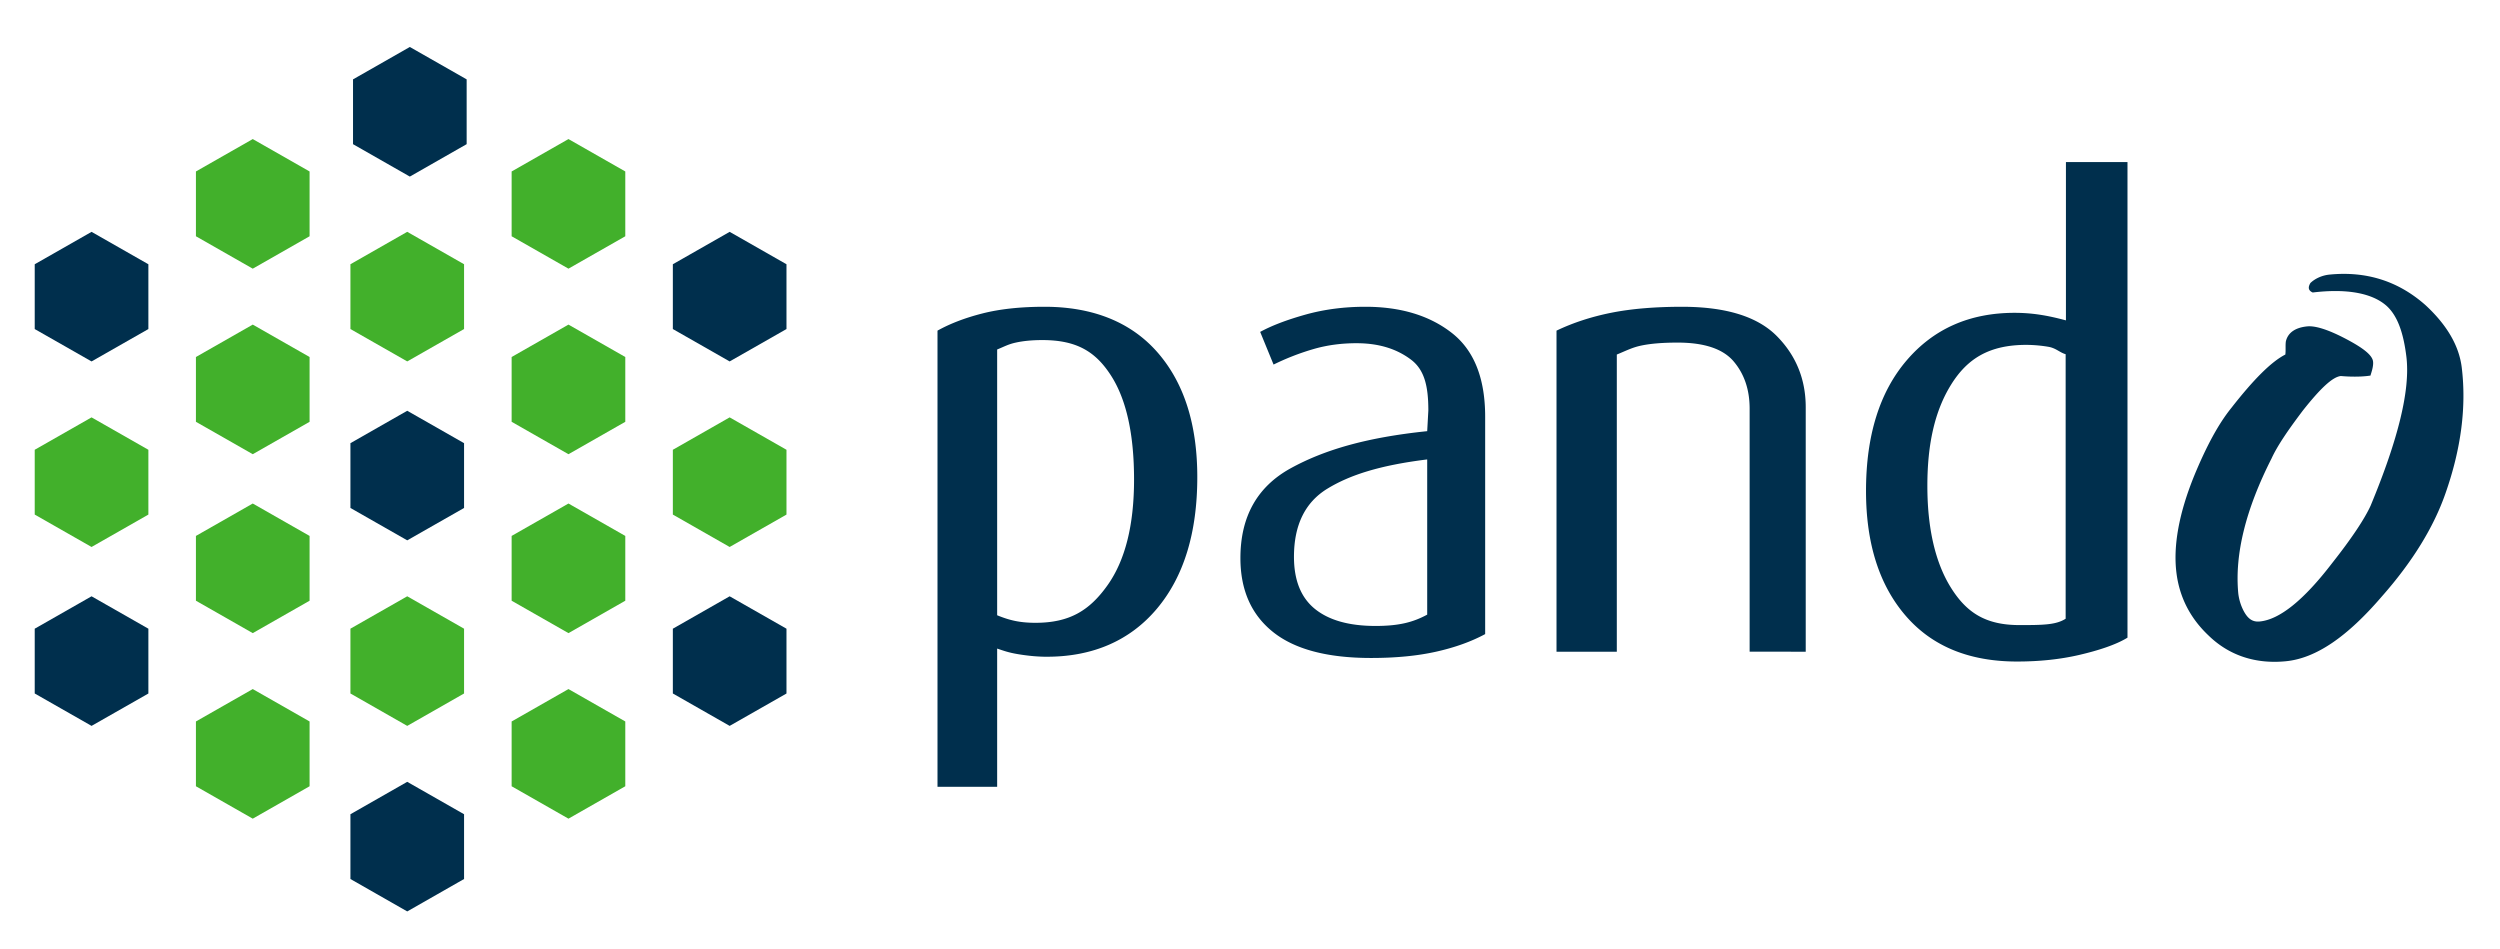 <svg height="82" width="216" xmlns="http://www.w3.org/2000/svg"><g fill="none" fill-rule="evenodd"><g fill="#002f4d"><path d="M90.068 29.382c-.878 0-1.647.073-2.304.218-.657.144-.988.344-1.61.596v22.962c1.06.435 1.958.652 3.31.652 2.961 0 4.68-1.076 6.215-3.23 1.536-2.152 2.303-5.202 2.303-9.147 0-3.909-.658-6.894-1.973-8.957-1.317-2.063-2.944-3.094-5.94-3.094m.388 27.36c-.769 0-1.592-.073-2.47-.218-.88-.145-1.284-.307-1.833-.488v11.942H81V28.567c1.1-.614 2.404-1.111 3.91-1.492 1.504-.38 3.285-.57 5.341-.57 4.149 0 7.458 1.313 9.753 3.936 2.294 2.624 3.442 6.215 3.442 10.774 0 4.814-1.163 8.606-3.486 11.373-2.325 2.768-5.551 4.154-9.503 4.154M123.31 39.695c-4.112.508-6.693 1.35-8.621 2.525-1.927 1.177-2.89 3.14-2.89 5.89 0 2.027.605 3.528 1.816 4.506 1.212.977 2.955 1.466 5.232 1.466 2.055 0 3.252-.326 4.463-.977zm-4.848 17.154c-3.782 0-6.61-.75-8.482-2.252-1.872-1.502-2.808-3.627-2.808-6.379 0-3.582 1.45-6.169 4.35-7.762 2.9-1.592 6.537-2.66 11.788-3.203l.099-1.792c0-2.134-.35-3.526-1.506-4.394-1.157-.868-2.653-1.413-4.708-1.413-1.321 0-2.57.17-3.744.515a21.126 21.126 0 00-3.415 1.33l-1.157-2.822c.991-.543 2.294-1.04 3.91-1.494 1.616-.452 3.341-.678 5.177-.678 3.047 0 5.534.752 7.462 2.253 1.927 1.502 2.89 3.917 2.89 7.247v18.781c-1.21.652-2.625 1.16-4.239 1.52-1.617.362-3.49.543-5.617.543zM151.168 56.306V35.3c0-1.628-.459-2.986-1.376-4.07-.918-1.086-2.533-1.63-4.846-1.63-1.249 0-2.277.081-3.084.245-.808.162-1.288.425-2.169.787v25.675h-5.21v-27.74c1.432-.685 3.009-1.2 4.736-1.546 1.724-.343 3.762-.515 6.113-.515 3.78 0 6.506.841 8.178 2.524 1.669 1.683 2.505 3.738 2.505 6.162v21.115zM178.472 30.604c-.51-.143-.837-.535-1.51-.644a11.893 11.893 0 00-1.884-.163c-3.166 0-5.084 1.152-6.504 3.437s-2.05 5.16-2.05 8.75c0 3.699.703 6.674 2.05 8.813 1.347 2.141 2.991 3.21 5.904 3.21 2.001 0 3.157-.007 3.994-.55zm-4.198 26.552c-4.148 0-7.36-1.324-9.636-3.97-2.276-2.646-3.414-6.235-3.414-10.767 0-4.786 1.171-8.546 3.513-11.284 2.342-2.737 5.452-4.107 9.332-4.107 1.501 0 2.817.217 4.428.652V14h5.318v41.093c-.992.616-2.537 1.113-4.17 1.493-1.635.38-3.425.57-5.37.57zM212.695 31.752c-.23-1.876-1.275-3.672-3.133-5.389-2.36-2.09-5.12-2.947-8.286-2.639-.634.061-1.242.332-1.652.723-.229.374-.194.652.193.825 2.977-.36 5.135.063 6.365 1.138.924.825 1.465 2.248 1.729 4.402.349 2.847-.688 7.096-3.092 12.884-.505 1.103-1.584 2.756-3.327 4.963-2.448 3.192-4.53 4.871-6.25 5.037-.633.063-1.037-.25-1.394-.918a4.375 4.375 0 01-.46-1.502c-.325-3.413.663-7.305 2.876-11.668.505-1.104 1.437-2.46 2.698-4.13 1.506-1.904 2.571-2.921 3.295-2.99 0 0 1.391.145 2.559-.04-.009-.068.276-.73.216-1.217-.067-.555-.875-1.178-2.344-1.95-1.467-.772-2.613-1.151-3.336-1.082-.995.097-1.676.515-1.855 1.306-.048.357.005.773-.044 1.129-1.207.61-2.756 2.166-4.656 4.6-1.112 1.374-2.158 3.304-3.216 5.867-1.338 3.294-1.82 6.083-1.538 8.376.264 2.153 1.217 3.958 2.769 5.424 1.768 1.726 4.058 2.488 6.682 2.231 2.624-.254 5.323-2.134 8.287-5.585 2.653-3 4.484-5.99 5.502-8.902 1.357-3.858 1.827-7.49 1.412-10.893"/></g><g fill="#42b02b"><path d="M21.838 23.213l-4.91-2.8v-5.598l4.91-2.8 4.91 2.8v5.598zM21.838 39.243l-4.91-2.8v-5.598l4.91-2.8 4.91 2.8v5.599zM21.838 54.702l-4.91-2.8v-5.598l4.91-2.8 4.91 2.8v5.598zM21.838 70.733l-4.91-2.8v-5.598l4.91-2.8 4.91 2.8v5.597zM49.115 23.213l-4.91-2.8v-5.598l4.91-2.8 4.91 2.8v5.598zM49.115 39.243l-4.91-2.8v-5.598l4.91-2.8 4.91 2.8v5.599zM49.115 54.702l-4.91-2.8v-5.598l4.91-2.8 4.91 2.8v5.598zM49.115 70.733l-4.91-2.8v-5.598l4.91-2.8 4.91 2.8v5.597z"/></g><path d="M63.042 31.228l-4.908-2.799v-5.598l4.908-2.8 4.91 2.8v5.598z" fill="#002f4d"/><path d="M63.042 47.259l-4.908-2.8V38.86l4.908-2.799 4.91 2.8v5.598z" fill="#42b02b"/><path d="M63.042 62.717l-4.908-2.8V54.32l4.908-2.8 4.91 2.8v5.599zM7.91 31.228L3 28.43v-5.598l4.91-2.8 4.91 2.8v5.598z" fill="#002f4d"/><path d="M7.91 47.259L3 44.459V38.86l4.91-2.799 4.91 2.8v5.598z" fill="#42b02b"/><path d="M7.91 62.717L3 59.917V54.32l4.91-2.8 4.91 2.8v5.599zM35.41 15.257l-4.909-2.8V6.858l4.908-2.8 4.91 2.8v5.597z" fill="#002f4d"/><path d="M35.185 31.227l-4.908-2.799V22.83l4.908-2.8 4.91 2.8v5.598z" fill="#42b02b"/><path d="M35.185 46.686l-4.908-2.799V38.29l4.908-2.8 4.91 2.8v5.598z" fill="#002f4d"/><path d="M35.185 62.717l-4.908-2.8v-5.599l4.908-2.799 4.91 2.8v5.598z" fill="#42b02b"/><path d="M35.185 78.748l-4.908-2.802V70.35l4.908-2.8 4.91 2.8v5.596z" fill="#002f4d"/></g></svg>